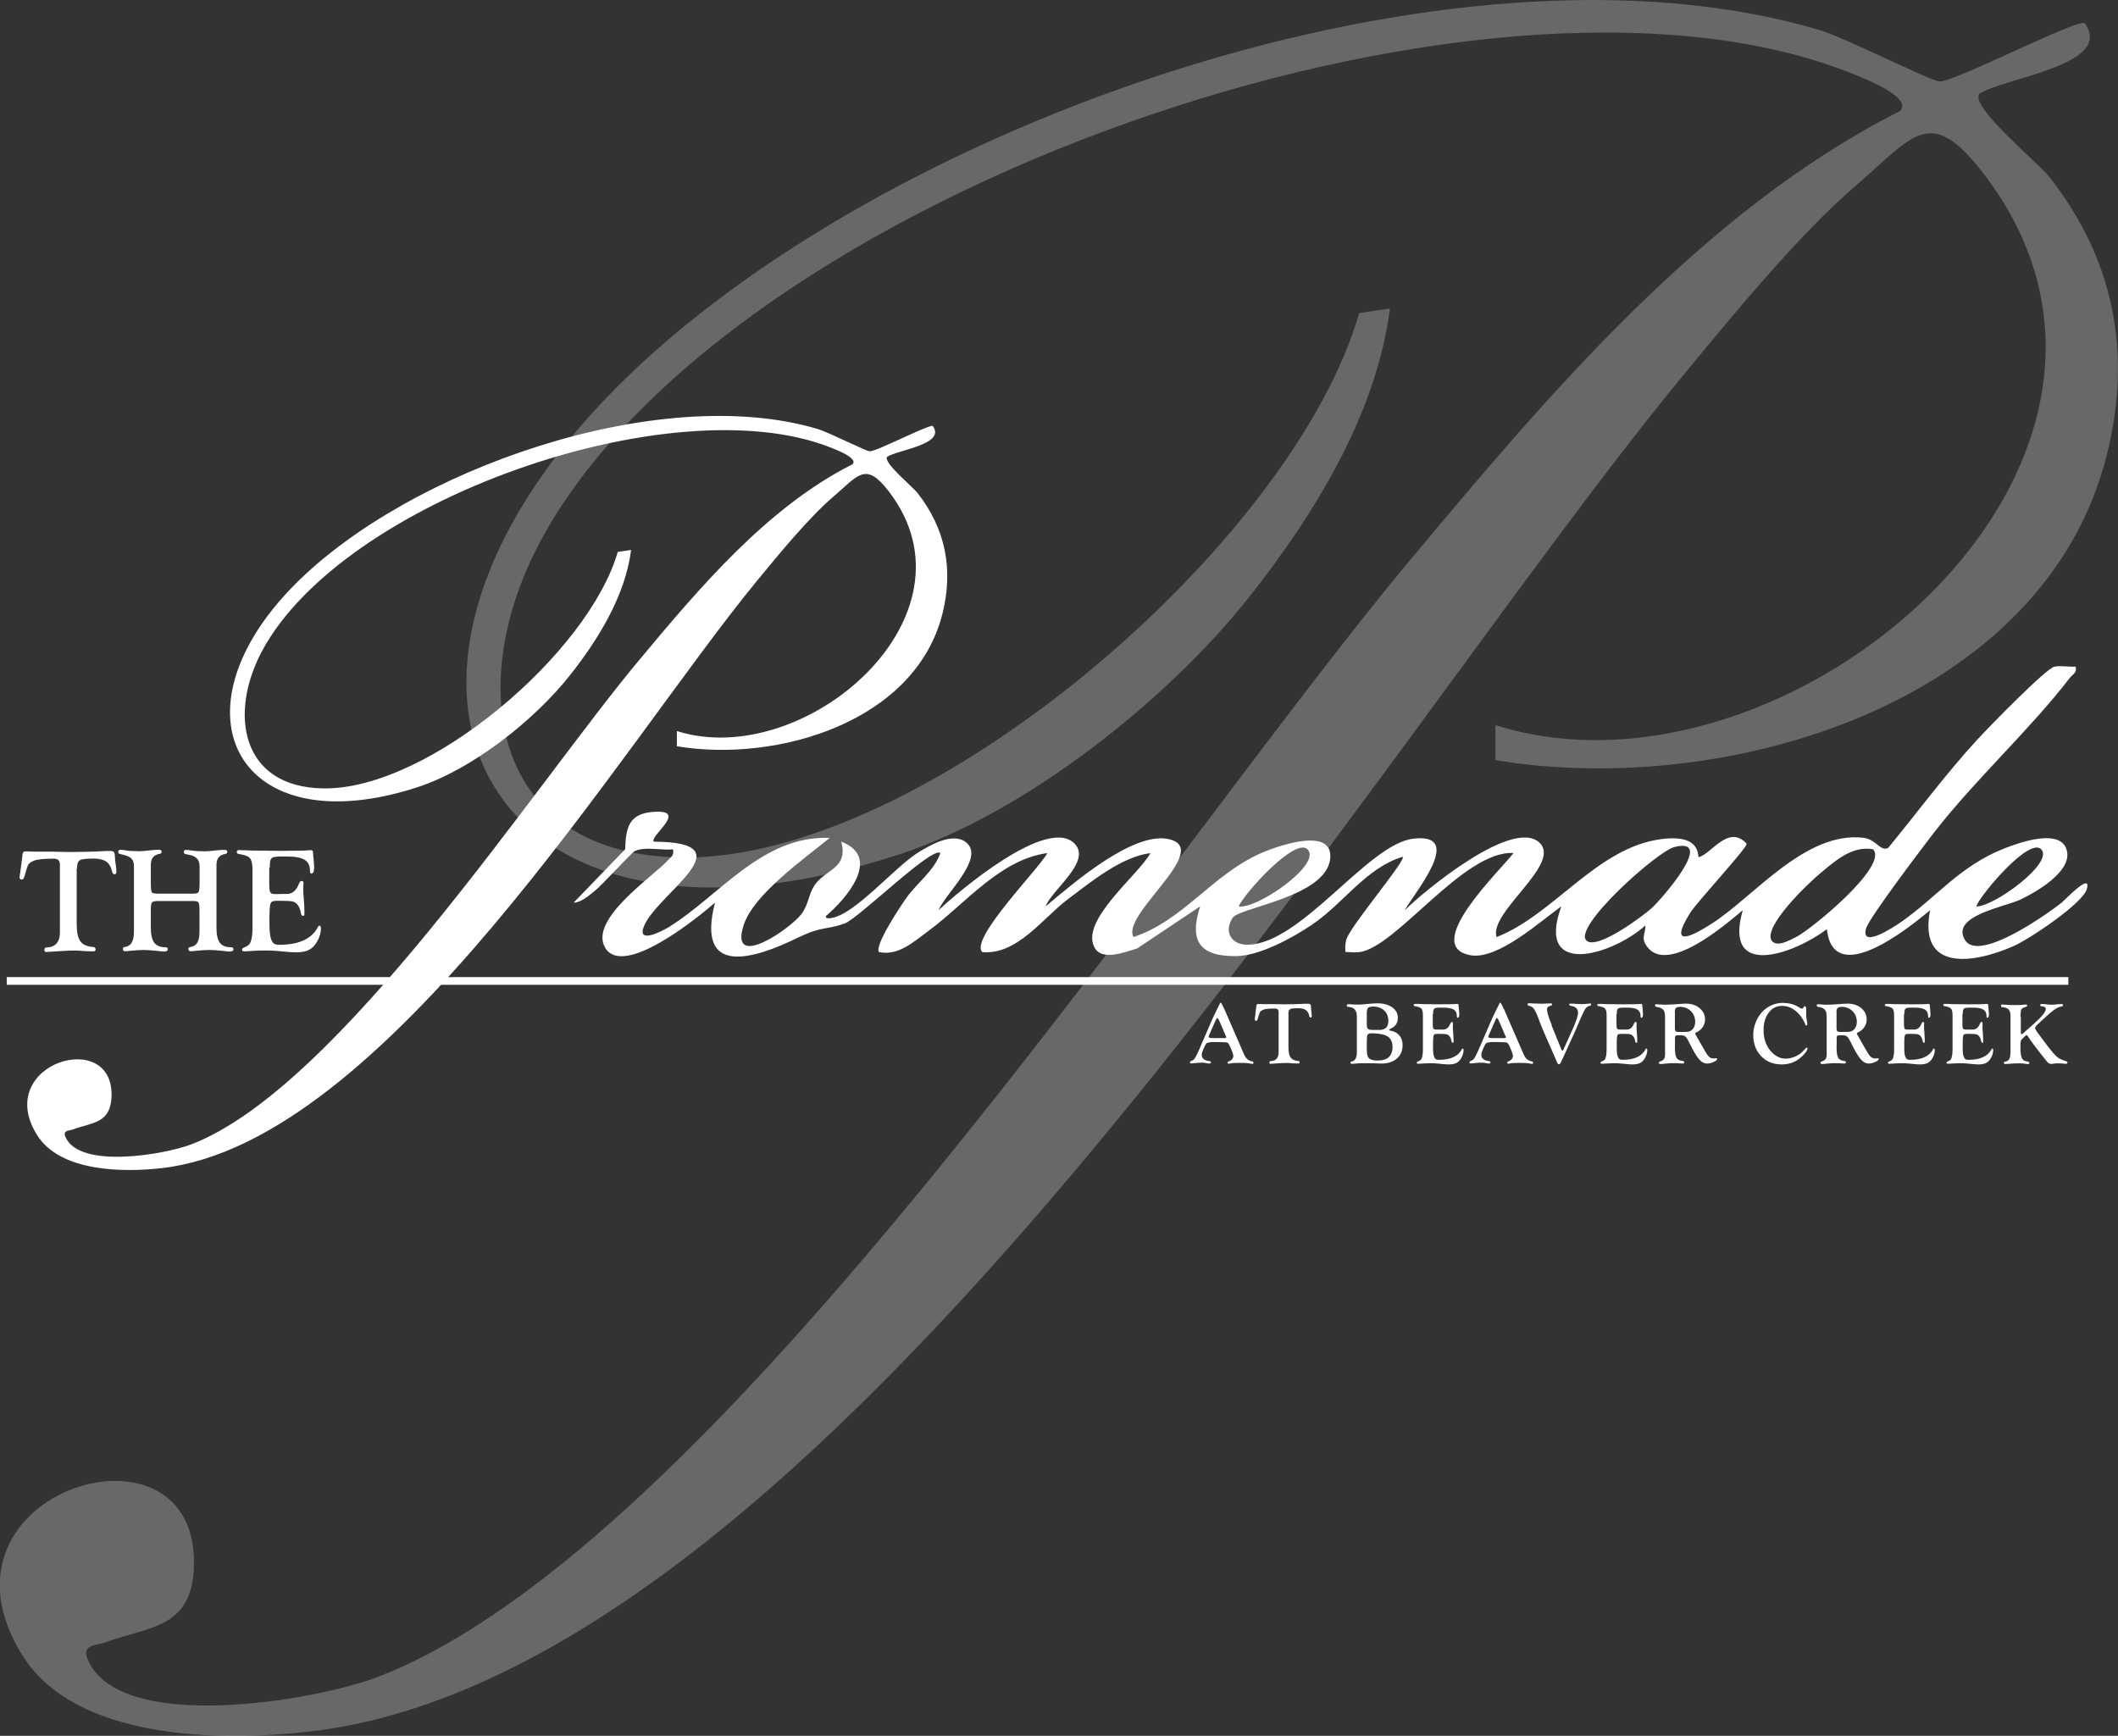 <?xml version="1.0" encoding="UTF-8"?>
<svg id="Layer_1" data-name="Layer 1" xmlns="http://www.w3.org/2000/svg" viewBox="0 0 217.1 177.92">
  <rect x="0" y="0" width="217.1" height="177.92" fill="#333333" stroke="none"/>
  <path d="M213.7,2.39c3.02,4.28-8.12,5.53-10.81,7.21-1,1.35,6,7.03,7.19,8.55,6.61,8.44,8.47,17.97,5.91,28.33-6.35,25.76-39.17,35.36-62.71,31.43v-3.59c30.07,9.54,72.71-27.13,49.99-56.59-5.46-7.07-7.12-3.79-13.03,1.28-5.94,5.1-12.92,13.64-18,19.82-31.9,38.79-87.73,132.64-140.51,138.65-9.09,1.04-24.05.92-29.48-7.88-10.49-17,18.78-25.59,17.6-8.52-.41,5.91-4.82,5.66-9.05,7.26-.91.34-2.46.17-1.81,1.74,3.23,7.73,23.44,4.22,29.74,1.8,34.79-13.4,80.52-84.14,105.55-114.16,14.32-17.17,30.33-36.17,50.48-46.34,1.44-1.52-4.51-3.67-5.42-4.03-37.29-14.54-114.8,12.48-133.92,48.08-7.93,14.76-5.06,32.19,14.45,32.46,24.82.34,62.59-31.98,69.45-55.8l3.15-.46c-1.38,10.83-7.8,21.2-14.48,29.63-8.36,10.55-22.95,22.1-35.83,26.32-42.4,13.89-59.18-17.47-29.02-47.81C90.19,12.55,149.02-8.02,186.44,3.06c2.71.8,11.53,5.29,12.39,5.29,1.65,0,14.41-6.61,14.87-5.95Z" style="fill: #fff; opacity: .26;"/>
  <g>
    <path d="M212.75,68.3c.18.68-.28.78-.58,1.17-4.11,5.34-9.62,10.33-13.9,15.83-1.14,1.47-6.64,8.72-6.98,9.83-.65,2.15,2.72-.02,3.64-.67,3.61-2.54,5.96-5.7,10.5-7.49,1.52-.6,5.97-2.21,6.45.32.4,2.09-3.14,4.13-4.75,4.9s-7.27,1.68-5.7,4.18c1.45,2.3,8.53-2.76,9.92-3.87.24-.19,3.09-3.22,2.55-1.36-.43,1.48-5.9,5.13-7.48,5.82-4.16,1.84-9.81,2.66-8.58-3.67-2.42,2.04-9.93,7.97-10.58,1.95-3.33,2.51-10.68,5.22-8.62-1.95-1.83,1.54-7.7,6.61-9.82,3.73-.65-.88-.16-1.26-.16-2.17-3.33,3.02-11.33,5.48-8.62-1.95-2.16,1.54-6.52,5.51-9.31,5.01-5.16-.93,3.22-8.85,4.41-10.48-5.14-.28-12.04,9.74-15.85,10.17-.45.05-.93-.03-1.38-.02-.03-.43-.03-.85.09-1.27.41-1.41,6.16-8.14,5.78-8.49-3.74,1.12-6.07,4.78-9.28,6.95-1.98,1.34-5.36,3.19-7.76,3.23-3.75.05-4.89-1.52-3.72-5.1l-6.45,4.31c-1.16.34-3.53,1.31-4.33-.01-1.68-2.77,4.47-7.51,5.68-9.76-2.96.38-6.01,2.89-8.41,4.69-2.68,2.01-5.22,5.76-8.82,5.46-1.36-1.34,5.9-8.63,6.66-10.15-4.84.65-8.42,5.21-12.17,7.97-1.53,1.12-3.08,2.58-5.06,2.18-.59-.56,2.26-4.83,2.81-5.59,1.05-1.47,2.85-2.79,3.46-4.56-.79-.78-8.4,6.71-9.8,7.21-1.99.71-2.26.23-4.8,1.46-4.53,2.2-10.48,4.09-8.5-3.59-1.69,1.48-9.43,7.8-11.27,4.6-1.66-2.88,4.84-7.22,6.39-8.89.36-.38.72-.55.57-1.18-1.15.14-2.9-.32-3.92.19-.35.18-3.28,3.42-4.12,4.1-.58.46-1.37,1.17-2.14,1.18l5.28-5.47c.07-2.36.44-3.74,3.14-3.85,3.29-.13-.75,2.58-.19,3.07,9.65.03.47,5.24-.99,8.59-.86,1.97,1.77.62,2.52.16,5.17-3.19,9.57-9.41,16.49-9.14-2.51,2.07-7.82,5.78-8.83,8.96-1.49,4.68,4.75.39,5.91-1.13.76-.99.72-1.99,1.35-2.95,1.1-1.69,3.5-1.69,2.75-4.49,4.18,1.57.56,5.82-1.57,7.62-.06.3.36.24.59.2,2.45-.41,6.48-5.25,8.91-6.74,1.28-.78,3.69-2.18,5-.89,1.67,1.64-2.36,5.27-2.95,6.83,2.14-2.01,11.13-9.62,13.92-6.84,1.84,1.84-2.34,4.76-2.95,6.45,2.73-2.28,9.1-7.85,12.76-6.86,4.22,1.14-5.06,7.74-3.75,10,5.08-1.68,8.01-6.33,12.97-8.55,1.8-.81,7.53-2.8,7.19.51-.4,3.94-9.3,5-10,6.07-.92,1.41-.17,2.8,1.58,2.76,5.51-.12,12.29-10.34,16.95-10.87,5.4-.62,0,5.66-.89,7.34,2.05-2.04,11.12-9.51,13.82-6.92,2.29,2.2-5.22,7.11-4.41,9.67,5.92-2.32,10.29-9.22,16.94-10.05,4.22-.53,3.58,1.91,3.81,1.85,1.3-.36,3.03-3.39,4.89-1.37.03.46-5.07,5.93-5.8,7.1-2.29,3.66.2,2.39,2.25,1.07,4.31-2.77,9.57-9.48,15.52-8.78,1.33.16,1.73,1.46,2.54,1.03,3.05-3.71,5.93-7.63,9.19-11.16,1.08-1.17,6.97-7.23,7.85-7.41.66-.13,1.45.04,2.14,0ZM162.62,96.41c1.07,1,5.76-2.5,6.66-3.31.99-.89,6.68-7.38,2.34-6.28-1.75.44-10.46,8.22-9,9.59ZM134.02,87.05c-1.27-1.27-6.51,4.56-7.05,5.85,1.77.36,8.59-4.31,7.05-5.85ZM191.99,87.05c-2.16-.4-3.93,1.23-5.49,2.53-1.12.93-5.82,5.4-4.9,6.84.58.7,1.77-.03,2.42-.33,1.5-.7,9.65-7.38,7.96-9.05ZM209.23,87.05c-1.22-1.28-6.22,4.64-6.66,5.85,1.65.13,8.01-4.44,6.66-5.85Z" style="fill: #fff;"/>
    <path d="M95.63,43.69c1.31,1.86-3.53,2.4-4.7,3.13-.43.59,2.61,3.05,3.12,3.71,2.87,3.67,3.68,7.8,2.57,12.31-2.76,11.19-17.01,15.36-27.24,13.65v-1.56c13.06,4.14,31.58-11.79,21.71-24.58-2.37-3.07-3.09-1.65-5.66.55s-5.61,5.93-7.82,8.61c-13.86,16.85-38.11,57.61-61.03,60.22-3.95.45-10.44.4-12.8-3.42-4.56-7.38,8.16-11.11,7.64-3.7-.18,2.57-2.09,2.46-3.93,3.15-.39.15-1.07.07-.79.75,1.4,3.36,10.18,1.83,12.92.78,15.11-5.82,34.98-36.55,45.85-49.58,6.22-7.46,13.17-15.71,21.92-20.13.63-.66-1.96-1.59-2.35-1.75-16.2-6.31-49.86,5.42-58.17,20.88-3.44,6.41-2.2,13.98,6.28,14.1,10.78.15,27.19-13.89,30.17-24.24l1.37-.2c-.6,4.71-3.39,9.21-6.29,12.87-3.63,4.58-9.97,9.6-15.56,11.43-18.42,6.03-25.7-7.59-12.61-20.77,11.74-11.81,37.29-20.75,53.55-15.94,1.18.35,5.01,2.3,5.38,2.3.72,0,6.26-2.87,6.46-2.59Z" style="fill: #fff;"/>
  </g>
  <rect x=".69" y="100.15" width="211.32" height=".79" style="fill: #fff;"/>
  <g>
    <path d="M7.86,89.01v5.66c0,.85.12,1.45.37,1.8.25.35.68.55,1.3.59.18.01.27.1.27.27,0,.12-.08.18-.23.18-.04,0-.1,0-.19,0l-.56-.02-.94-.06c-.08,0-.18,0-.3,0-.29,0-.55,0-.78.02l-1.66.1c-.18.02-.3.03-.36.03-.16,0-.23-.07-.23-.2,0-.11.03-.18.07-.22s.14-.05.29-.06c.39-.02.69-.17.91-.42.21-.26.32-.61.32-1.06v-.35s0-6.67,0-6.67c0-.4-.21-.59-.64-.59-1,0-1.69.07-2.05.22-.27.11-.44.23-.53.37s-.21.48-.36,1.03l-.06.21c-.06.21-.14.31-.26.31-.17,0-.24-.08-.23-.23,0-.14.03-.34.08-.59l.08-.65.09-.67.05-.46c.02-.2.13-.29.32-.29.05,0,.14,0,.26.01.2.02.47.02.83.02h1.53s1.83.04,1.83.04c1.18,0,2.42-.03,3.74-.1.26,0,.43-.01.5-.01.28,0,.42.12.44.35l.04.54c0,.09.03.29.08.61.03.27.05.48.05.64s-.07.25-.2.25c-.12,0-.2-.1-.24-.29-.11-.47-.31-.81-.6-1.01s-.73-.31-1.3-.31c-.76,0-1.24.06-1.42.18-.19.12-.28.41-.28.88Z" style="fill: #fff;"/>
    <path d="M19.8,92.35h-3.56c-.36,0-.57.05-.66.14-.08.09-.12.34-.12.73v1.87c0,.71.12,1.22.35,1.53.23.31.61.47,1.13.47.17,0,.26.07.26.2,0,.16-.13.24-.39.24-.09,0-.27-.01-.53-.05-.59-.07-1.13-.11-1.63-.11-.31,0-.72.03-1.24.08-.31.04-.5.05-.58.05-.16,0-.24-.08-.24-.25,0-.11.06-.17.19-.18.34-.05.58-.21.73-.47.15-.26.22-.64.22-1.16v-.41s0-6.26,0-6.26c0-.37-.1-.63-.3-.81s-.56-.31-1.1-.42c-.14-.03-.21-.1-.21-.22,0-.15.08-.22.24-.22.09,0,.26.02.5.06.41.06.88.09,1.43.09.19,0,.58-.03,1.19-.1.36-.04.63-.05.82-.05s.27.07.27.21c0,.11-.07.18-.22.21-.59.1-.89.47-.89,1.12v1.93c0,.51.04.81.11.9.07.09.31.13.72.13h3.51c.31,0,.49-.06.56-.18.07-.12.1-.46.1-1.02v-1.62c0-.64-.35-1.03-1.06-1.16l-.35-.07c-.14-.03-.21-.1-.21-.22,0-.15.08-.22.24-.22.09,0,.26.02.5.06.41.06.89.09,1.44.09.19,0,.59-.03,1.19-.1.36-.04.63-.05.82-.05s.27.07.27.21c0,.11-.07.18-.22.21-.59.1-.89.47-.89,1.12v6.44c0,.71.11,1.22.34,1.53.23.31.6.47,1.12.47.19,0,.28.07.28.2,0,.16-.13.24-.39.24-.09,0-.27-.01-.53-.05-.6-.07-1.14-.11-1.63-.11-.32,0-.73.03-1.25.08-.31.04-.5.05-.58.05-.16,0-.24-.08-.24-.25,0-.11.06-.17.19-.18.34-.05.58-.21.73-.46s.22-.64.22-1.16v-.41s0-1.65,0-1.65c0-.49-.03-.79-.1-.89-.07-.1-.25-.15-.56-.15Z" style="fill: #fff;"/>
    <path d="M27.6,88.93v1.63c0,.47.03.76.1.89.07.13.23.19.49.19h.23s.33-.01.33-.01h.64c.5,0,.88-.27,1.15-.82l.17-.37c.05-.09.12-.14.23-.14.11,0,.17.06.17.2,0,.04,0,.15-.02.33-.01.13-.01.24-.01.33,0,.16.02.54.07,1.13.03.39.05.72.05,1.01v.38c0,.07,0,.12-.01.14-.02.03-.06.05-.12.05-.13,0-.2-.09-.23-.29-.07-.43-.22-.75-.45-.97-.13-.12-.29-.2-.48-.23-.19-.03-.54-.05-1.06-.05h-.51c-.24,0-.4.04-.49.11s-.15.22-.18.44c-.03.25-.05.65-.05,1.18v.68c0,.7.06,1.21.17,1.52.08.22.19.38.3.46.12.08.29.12.53.12,2.03,0,3.36-.62,3.99-1.86.03-.06.07-.09.09-.1.05,0,.1,0,.14.05.04.04.06.1.06.16,0,.49-.13.97-.4,1.43-.22.39-.5.67-.83.84-.33.17-.77.25-1.31.25-.32,0-.68-.02-1.07-.06l-.87-.08c-.32-.03-.75-.05-1.3-.05-.37,0-.92.02-1.67.07-.21.02-.35.02-.44.02-.12,0-.19-.06-.2-.17,0-.09.05-.16.17-.21.29-.11.48-.23.58-.35.1-.12.18-.34.24-.66.06-.27.08-.63.08-1.08v-5.95c0-.56-.09-.94-.27-1.14-.18-.2-.56-.34-1.14-.42-.14-.02-.2-.09-.2-.22,0-.12.08-.18.25-.18.04,0,.11,0,.23.02.09,0,.21,0,.37,0l.76.03,2.85.03c1.64,0,2.65-.02,3.03-.07.04,0,.07,0,.11,0,.15,0,.22.08.22.25,0,.12.02.32.05.62.04.44.06.75.06.94,0,.38-.1.58-.29.59-.1,0-.14-.11-.14-.33,0-.5-.18-.86-.54-1.08-.36-.22-.95-.34-1.76-.34h-.92l-.51.06c-.26.08-.38.33-.38.76v.31Z" style="fill: #fff;"/>
  </g>
  <g>
    <path d="M125.49,103.41l2.02,4.64c.1.23.22.41.36.52.14.12.31.19.53.23.05,0,.08.05.08.13,0,.08-.03.12-.1.12-.04,0-.1-.01-.17-.03-.23-.05-.6-.08-1.1-.08s-.86.02-1.04.07c-.04.01-.08.02-.12.02-.08,0-.12-.04-.12-.13,0-.04.03-.07.1-.1.14-.04.26-.12.35-.22.09-.11.14-.22.14-.34,0-.17-.13-.53-.39-1.09-.08-.17-.17-.27-.26-.3-.1-.02-.44-.04-1.02-.04h-.6l-.4.07c-.11.05-.23.25-.37.59l-.14.34c-.04.1-.06.2-.06.3,0,.37.26.59.78.65.11.02.17.06.16.13,0,.08-.06.12-.16.12-.05,0-.13,0-.23-.03-.2-.04-.37-.06-.53-.06-.14,0-.37.01-.68.04-.23.02-.38.04-.43.04-.08,0-.12-.04-.12-.11,0-.06.04-.11.12-.14.16-.05.29-.14.38-.28.1-.13.24-.42.43-.85l1.21-2.8c.1-.22.17-.37.2-.46l.41-.85.21-.42h0c.09-.21.16-.32.19-.32.05,0,.13.12.24.37l.11.24ZM125.65,106.19l-.58-1.36c-.14-.33-.24-.49-.3-.49-.04,0-.1.11-.2.31l-.08.19-.52,1.18-.05.11s-.03.08-.03.12c0,.1.11.15.32.15h1.31c.11,0,.17-.03.17-.09,0-.01,0-.04-.02-.08l-.02-.05Z" style="fill: #fff;"/>
    <path d="M132.07,103.98v3.35c0,.5.07.86.22,1.06.15.21.4.33.77.35.11,0,.16.06.16.16,0,.07-.05.1-.14.1-.02,0-.06,0-.11,0h-.33s-.56-.05-.56-.05c-.04,0-.1,0-.18,0-.17,0-.33,0-.46.01l-.98.06c-.1.01-.17.02-.21.02-.09,0-.14-.04-.13-.12,0-.07.02-.11.04-.13.03-.02.08-.03.17-.04.23-.01.41-.1.54-.25.13-.15.19-.36.19-.62v-.21s0-3.95,0-3.95c0-.23-.13-.35-.38-.35-.59,0-1,.04-1.21.13-.16.07-.26.14-.31.22-.05.08-.12.28-.21.61l-.04.12c-.03.12-.08.18-.15.18-.1,0-.14-.05-.14-.14,0-.08.02-.2.04-.35l.04-.39.05-.4.03-.27c.01-.12.07-.17.19-.17.03,0,.08,0,.15,0,.12,0,.28.01.49.01h.91s1.08.02,1.08.02c.7,0,1.43-.02,2.21-.06.15,0,.25,0,.3,0,.16,0,.25.07.26.2l.02.32c0,.05.02.17.04.36.02.16.03.28.03.38s-.04.15-.12.15c-.07,0-.12-.06-.14-.17-.06-.28-.18-.48-.36-.6-.18-.12-.43-.18-.77-.18-.45,0-.73.03-.84.1-.11.07-.17.24-.17.52Z" style="fill: #fff;"/>
    <path d="M139.08,104.2c0-.6-.24-.92-.73-.98l-.2-.03c-.07,0-.1-.05-.1-.13,0-.09.04-.13.12-.13h.11s.33.02.33.02c.28.01.45.02.53.02.21,0,.6-.02,1.17-.08.35-.03.64-.05.88-.05.63,0,1.14.14,1.52.41s.57.63.57,1.08c0,.52-.24.88-.71,1.09-.11.05-.17.09-.17.12,0,.05.05.09.17.11.37.06.66.23.88.49.21.26.32.58.32.97,0,.59-.2,1.05-.59,1.39-.39.34-.92.51-1.59.51l-.9-.03h-.69c-.44-.01-.83,0-1.16.04-.1.01-.2.02-.28.02s-.13-.04-.13-.12c0-.07.04-.11.12-.12.35-.06.53-.37.53-.92v-3.68ZM140.1,103.81v1.28c0,.17.04.3.12.37.08.07.23.1.44.1h.61s.28,0,.28,0c.51-.06.76-.37.76-.91,0-.44-.14-.8-.42-1.07s-.65-.41-1.11-.41c-.27,0-.45.04-.54.13-.09.09-.14.26-.14.51ZM140.1,106.77v.91s.04.38.04.38c.04.43.37.64,1.02.64s1.06-.15,1.3-.46c.19-.25.28-.56.28-.91,0-.7-.31-1.12-.93-1.28-.36-.09-.77-.14-1.22-.14-.21,0-.35.05-.41.15s-.08.34-.08.72Z" style="fill: #fff;"/>
    <path d="M146.86,103.94v.96c0,.28.02.45.06.52.04.07.14.11.29.11h.13s.2,0,.2,0h.38c.29,0,.52-.16.68-.48l.1-.22c.03-.05.07-.08.13-.08.06,0,.1.04.1.12,0,.02,0,.09-.01.2,0,.08,0,.14,0,.2,0,.1.01.32.04.67.02.23.03.43.03.6v.23s0,.07,0,.08c-.01.02-.04.03-.07.03-.07,0-.12-.05-.14-.17-.04-.25-.13-.44-.27-.57-.08-.07-.17-.12-.28-.14-.11-.02-.32-.03-.62-.03h-.3c-.14,0-.24.02-.29.06s-.09.13-.1.26c-.02.15-.03.38-.03.7v.4c0,.42.03.72.1.9.05.13.11.22.18.27.07.05.17.07.32.07,1.2,0,1.99-.37,2.36-1.1.02-.04.04-.05.05-.06.03,0,.06,0,.08.03.02.03.04.06.04.1,0,.29-.08.57-.24.85-.13.23-.29.4-.49.5-.2.1-.45.15-.78.15-.19,0-.4-.01-.63-.04l-.52-.05c-.19-.02-.45-.03-.77-.03-.22,0-.55.01-.99.04-.12,0-.21.01-.26.01-.07,0-.11-.03-.12-.1,0-.05.03-.1.1-.12.17-.07.28-.13.34-.21.06-.07.11-.2.14-.39.03-.16.05-.37.05-.64v-3.52c0-.33-.05-.56-.16-.67-.11-.12-.33-.2-.67-.25-.08-.01-.12-.06-.12-.13,0-.07.05-.1.15-.1.02,0,.07,0,.13,0,.05,0,.13,0,.22,0l.45.02,1.68.02c.97,0,1.57-.01,1.79-.04.02,0,.04,0,.06,0,.09,0,.13.05.13.15,0,.07,0,.19.03.36.02.26.04.44.04.56,0,.23-.06.34-.17.35-.06,0-.08-.06-.08-.2,0-.29-.11-.51-.32-.64s-.56-.2-1.04-.2h-.54l-.3.04c-.15.05-.23.2-.23.45v.18Z" style="fill: #fff;"/>
    <path d="M154.15,103.41l2.02,4.64c.1.23.22.41.36.52.14.12.31.19.53.23.05,0,.08.05.08.13,0,.08-.03.12-.1.12-.04,0-.1-.01-.17-.03-.23-.05-.6-.08-1.1-.08s-.86.02-1.04.07c-.04.01-.08.02-.12.02-.08,0-.12-.04-.12-.13,0-.04.03-.07.1-.1.14-.04.26-.12.35-.22.09-.11.14-.22.14-.34,0-.17-.13-.53-.39-1.09-.08-.17-.17-.27-.26-.3-.1-.02-.44-.04-1.02-.04h-.6l-.4.07c-.11.05-.23.25-.37.59l-.14.34c-.04.1-.06.2-.06.3,0,.37.26.59.78.65.11.02.17.06.16.13,0,.08-.06.12-.16.12-.05,0-.13,0-.23-.03-.2-.04-.37-.06-.53-.06-.14,0-.37.01-.68.04-.23.02-.38.04-.43.04-.08,0-.13-.04-.13-.11,0-.06.04-.11.12-.14.16-.05.29-.14.38-.28s.24-.42.43-.85l1.21-2.8c.1-.22.17-.37.2-.46l.41-.85.21-.42h0c.09-.21.16-.32.19-.32.05,0,.13.12.24.37l.11.24ZM154.31,106.19l-.58-1.36c-.14-.33-.24-.49-.3-.49-.04,0-.1.11-.19.31l-.08.19-.52,1.18-.05.11s-.03.08-.03.12c0,.1.11.15.32.15h1.31c.11,0,.17-.03.17-.09,0-.01,0-.04-.02-.08l-.02-.05Z" style="fill: #fff;"/>
    <path d="M159.04,105.1l.99,2.43c.04.11.08.16.12.16.03,0,.07-.04.11-.12l1-2.22c.33-.73.49-1.25.49-1.58,0-.18-.06-.33-.19-.45s-.31-.19-.55-.23c-.1-.01-.16-.05-.16-.12s.04-.1.11-.1c.04,0,.12,0,.25,0l.47.03c.21.01.36.02.45.02.27,0,.5-.02.7-.05.08-.01.14-.02.18-.02.05,0,.08.04.08.11,0,.07-.04.11-.13.13-.17.03-.31.12-.42.26-.11.14-.26.44-.46.89l-.66,1.53-.76,1.67c-.25.55-.38.84-.4.88-.16.33-.25.52-.27.57-.06.13-.13.2-.21.2-.06,0-.1-.04-.14-.11l-.1-.23-.11-.27-1.05-2.39c-.26-.59-.47-1.11-.64-1.58-.2-.55-.37-.9-.49-1.08-.12-.17-.28-.28-.49-.33-.12-.02-.18-.07-.18-.15,0-.08.04-.12.12-.12.02,0,.07,0,.13,0,.15.02.33.03.53.03l.75.02.47-.02c.2-.01.33-.02.39-.02.08,0,.12.04.12.12,0,.07-.06.12-.19.14-.22.04-.33.17-.33.38,0,.27.16.79.49,1.58Z" style="fill: #fff;"/>
    <path d="M165.69,103.94v.96c0,.28.02.45.06.52s.14.11.29.11h.13s.2,0,.2,0h.38c.29,0,.52-.16.68-.48l.1-.22c.03-.05.07-.08.13-.08.07,0,.1.04.1.12,0,.02,0,.09-.01.2,0,.08,0,.14,0,.2,0,.1.01.32.04.67.02.23.03.43.03.6v.23s0,.07,0,.08c-.01.02-.04.03-.07.03-.07,0-.12-.05-.14-.17-.04-.25-.13-.44-.27-.57-.08-.07-.17-.12-.28-.14s-.32-.03-.62-.03h-.3c-.14,0-.24.02-.29.06-.05.04-.09.13-.1.26-.02.15-.03.38-.03.7v.4c0,.42.03.72.1.9.05.13.11.22.18.27.07.05.17.07.32.07,1.2,0,1.99-.37,2.36-1.1.02-.04.04-.05.05-.06.03,0,.06,0,.08.03s.04.06.04.1c0,.29-.08.57-.24.85-.13.23-.29.4-.49.5-.2.1-.45.15-.78.15-.19,0-.4-.01-.63-.04l-.52-.05c-.19-.02-.45-.03-.77-.03-.22,0-.55.01-.99.04-.12,0-.21.01-.26.01-.07,0-.11-.03-.12-.1,0-.05.03-.1.1-.12.17-.07.28-.13.34-.21s.11-.2.14-.39c.03-.16.05-.37.05-.64v-3.52c0-.33-.05-.56-.16-.67-.11-.12-.33-.2-.67-.25-.08-.01-.12-.06-.12-.13,0-.07.05-.1.15-.1.02,0,.07,0,.13,0,.05,0,.13,0,.22,0l.45.02,1.68.02c.97,0,1.57-.01,1.79-.04.02,0,.04,0,.06,0,.09,0,.13.05.13.15,0,.07,0,.19.03.36.02.26.04.44.04.56,0,.23-.06.34-.17.35-.06,0-.08-.06-.08-.2,0-.29-.11-.51-.32-.64s-.56-.2-1.04-.2h-.54l-.3.04c-.15.05-.23.2-.23.45v.18Z" style="fill: #fff;"/>
    <path d="M171.68,107.26c0,.56.05.94.16,1.14.1.2.31.31.61.34.12.01.19.06.19.14s-.05.13-.15.13c-.03,0-.09,0-.18-.01-.26-.02-.5-.03-.74-.03-.2,0-.37,0-.53.02l-.37.03-.3.03c-.08,0-.14.01-.17.01-.11,0-.16-.04-.16-.12,0-.07.03-.11.09-.13.2-.06.34-.15.42-.25.08-.1.12-.27.12-.48v-.59s0-3.21,0-3.21c0-.35-.04-.59-.13-.71-.14-.2-.38-.32-.71-.36-.12-.02-.18-.07-.18-.15s.04-.13.12-.13c.03,0,.09,0,.16.01.23.02.48.04.75.04.3,0,.66-.02,1.09-.05.5-.04.85-.06,1.04-.06.56,0,1.03.15,1.4.46.37.31.56.69.56,1.16,0,.29-.08.56-.25.8s-.39.42-.68.55c-.06.02-.09.05-.08.09,0,.03.02.07.04.11.03.04.07.11.12.21l.4.7.46.81c.16.28.3.47.42.57.12.11.27.16.43.16.07,0,.13,0,.19-.02.04,0,.07-.01.1-.01.05,0,.08.03.08.1,0,.09-.12.18-.36.29-.24.11-.46.16-.65.16-.3,0-.59-.15-.84-.45-.26-.3-.59-.86-1-1.7-.16-.33-.29-.54-.4-.62-.1-.09-.27-.13-.51-.13h-.28l-.2.04s-.07.09-.07.21v.9ZM171.68,103.79v1.54c0,.19.02.31.07.36.05.05.17.08.35.08.53,0,.86,0,.98-.03s.24-.08.35-.18c.22-.2.33-.47.33-.81,0-.45-.15-.82-.44-1.11s-.66-.44-1.12-.44c-.2,0-.34.04-.42.13-.08.08-.11.24-.11.46Z" style="fill: #fff;"/>
    <path d="M182.8,102.8c.55,0,1.04.12,1.45.36l.29.17c.06.04.11.05.16.05.06,0,.1-.02.13-.07l.09-.14s.04-.04.08-.04c.09,0,.14.1.14.29v.32s0,.4,0,.4l.04.34.04.2c.02.1.03.19.03.26,0,.11-.04.17-.12.17-.05,0-.08-.04-.09-.11-.02-.11-.11-.28-.25-.52-.14-.23-.28-.42-.4-.55-.52-.56-1.09-.83-1.72-.83-.56,0-1.02.23-1.37.69-.35.46-.53,1.06-.53,1.79,0,.96.29,1.72.86,2.29.43.43.9.64,1.41.64.3,0,.62-.07.95-.21s.6-.32.79-.53l.29-.31s.08-.07.12-.08c.06,0,.08.03.08.1,0,.12-.12.32-.35.58-.61.69-1.37,1.04-2.27,1.04s-1.58-.28-2.12-.84c-.54-.56-.82-1.28-.82-2.17,0-.49.1-.97.31-1.44s.48-.85.82-1.14c.56-.48,1.21-.72,1.96-.72Z" style="fill: #fff;"/>
    <path d="M188.25,107.26c0,.56.05.94.16,1.14.1.2.31.31.61.34.12.01.19.06.19.14s-.05.13-.15.13c-.03,0-.09,0-.18-.01-.26-.02-.5-.03-.74-.03-.2,0-.37,0-.53.02l-.37.03-.3.03c-.08,0-.14.01-.17.01-.11,0-.16-.04-.16-.12,0-.07.03-.11.09-.13.2-.06.34-.15.42-.25.08-.1.12-.27.12-.48v-.59s0-3.21,0-3.21c0-.35-.04-.59-.13-.71-.14-.2-.38-.32-.71-.36-.12-.02-.18-.07-.18-.15s.04-.13.12-.13c.03,0,.09,0,.16.01.23.02.48.04.75.04.3,0,.66-.02,1.09-.05.5-.04.85-.06,1.04-.06.56,0,1.03.15,1.4.46.37.31.56.69.56,1.16,0,.29-.08.56-.25.8s-.39.42-.68.55c-.06.02-.09.05-.08.09,0,.03.02.07.04.11.03.04.07.11.12.21l.4.7.46.81c.16.28.3.47.42.57.12.11.27.16.43.16.07,0,.13,0,.19-.02.04,0,.07-.01.1-.01.05,0,.08.03.08.1,0,.09-.12.18-.36.29-.24.11-.46.16-.65.16-.3,0-.59-.15-.84-.45-.26-.3-.59-.86-1-1.7-.16-.33-.29-.54-.4-.62-.1-.09-.27-.13-.51-.13h-.28l-.2.04s-.07.09-.07.21v.9ZM188.25,103.79v1.54c0,.19.02.31.07.36.05.05.17.08.35.08.53,0,.86,0,.98-.03s.24-.08.35-.18c.22-.2.33-.47.33-.81,0-.45-.15-.82-.44-1.11s-.66-.44-1.12-.44c-.2,0-.34.04-.42.13-.08.08-.11.24-.11.46Z" style="fill: #fff;"/>
    <path d="M195.16,103.94v.96c0,.28.02.45.06.52.04.07.14.11.29.11h.13s.2,0,.2,0h.38c.29,0,.52-.16.68-.48l.1-.22c.03-.05.07-.08.13-.08.06,0,.1.04.1.12,0,.02,0,.09-.01.2,0,.08,0,.14,0,.2,0,.1.01.32.04.67.02.23.03.43.03.6v.23s0,.07,0,.08c-.01.02-.04.03-.07.03-.07,0-.12-.05-.14-.17-.04-.25-.13-.44-.27-.57-.08-.07-.17-.12-.28-.14-.11-.02-.32-.03-.62-.03h-.3c-.14,0-.24.02-.29.06s-.09.13-.1.26c-.02.15-.03.38-.03.7v.4c0,.42.03.72.1.9.05.13.11.22.18.27.07.05.17.07.32.07,1.2,0,1.99-.37,2.36-1.1.02-.04.04-.05.05-.06.03,0,.06,0,.08.03.02.03.04.06.04.1,0,.29-.08.57-.24.85-.13.23-.29.4-.49.5-.2.1-.45.15-.78.15-.19,0-.4-.01-.63-.04l-.52-.05c-.19-.02-.45-.03-.77-.03-.22,0-.55.01-.99.04-.12,0-.21.01-.26.01-.07,0-.11-.03-.12-.1,0-.05.03-.1.1-.12.17-.07.28-.13.34-.21.06-.07.11-.2.14-.39.03-.16.05-.37.05-.64v-3.52c0-.33-.05-.56-.16-.67-.11-.12-.33-.2-.67-.25-.08-.01-.12-.06-.12-.13,0-.07.05-.1.15-.1.02,0,.07,0,.13,0,.05,0,.13,0,.22,0l.45.02,1.68.02c.97,0,1.57-.01,1.79-.04.02,0,.04,0,.06,0,.09,0,.13.05.13.15,0,.07,0,.19.03.36.02.26.04.44.04.56,0,.23-.06.34-.17.35-.06,0-.08-.06-.08-.2,0-.29-.11-.51-.32-.64s-.56-.2-1.04-.2h-.54l-.3.04c-.15.05-.23.2-.23.45v.18Z" style="fill: #fff;"/>
    <path d="M201.15,103.94v.96c0,.28.02.45.06.52.04.07.14.11.29.11h.13s.2,0,.2,0h.38c.29,0,.52-.16.68-.48l.1-.22c.03-.05.07-.08.13-.08.06,0,.1.04.1.12,0,.02,0,.09-.01.2,0,.08,0,.14,0,.2,0,.1.01.32.04.67.02.23.03.43.03.6v.23s0,.07,0,.08c-.01.02-.04.03-.07.03-.07,0-.12-.05-.14-.17-.04-.25-.13-.44-.27-.57-.08-.07-.17-.12-.28-.14-.11-.02-.32-.03-.62-.03h-.3c-.14,0-.24.02-.29.06s-.09.13-.1.26c-.02.15-.03.38-.03.7v.4c0,.42.03.72.1.9.05.13.11.22.18.27.07.05.17.07.32.07,1.2,0,1.99-.37,2.36-1.1.02-.04.04-.05.05-.06.03,0,.06,0,.08.03.02.03.04.06.04.1,0,.29-.08.57-.24.85-.13.23-.29.4-.49.5-.2.1-.45.15-.78.15-.19,0-.4-.01-.63-.04l-.52-.05c-.19-.02-.45-.03-.77-.03-.22,0-.55.01-.99.04-.12,0-.21.01-.26.01-.07,0-.11-.03-.12-.1,0-.05.03-.1.1-.12.17-.07.28-.13.34-.21.06-.07.11-.2.14-.39.03-.16.05-.37.05-.64v-3.52c0-.33-.05-.56-.16-.67-.11-.12-.33-.2-.67-.25-.08-.01-.12-.06-.12-.13,0-.07.05-.1.15-.1.02,0,.07,0,.13,0,.05,0,.13,0,.22,0l.45.02,1.68.02c.97,0,1.57-.01,1.79-.04.02,0,.04,0,.06,0,.09,0,.13.05.13.15,0,.07,0,.19.03.36.02.26.04.44.04.56,0,.23-.06.34-.17.35-.06,0-.08-.06-.08-.2,0-.29-.11-.51-.32-.64s-.56-.2-1.04-.2h-.54l-.3.04c-.15.05-.23.2-.23.45v.18Z" style="fill: #fff;"/>
    <path d="M207.14,104.22v1.61c0,.11.03.17.08.17.03,0,.1-.04.21-.13l.43-.39.62-.55c.82-.73,1.22-1.23,1.22-1.5,0-.09-.04-.16-.12-.21s-.18-.08-.31-.08c-.1,0-.14-.04-.14-.12,0-.08.05-.11.16-.11.12,0,.25,0,.37.02.32.04.54.05.67.05.1,0,.21,0,.35-.02.3-.04.51-.05.63-.05.1,0,.16.04.16.13,0,.07-.07.11-.2.13-.21.03-.44.14-.71.33-.26.19-.64.51-1.13.97-.23.21-.38.35-.46.43-.25.21-.37.37-.37.47,0,.07.07.2.2.39l.32.43c.74,1.02,1.28,1.7,1.61,2.03.23.24.56.41.99.53l.09.03c.07.02.11.07.11.14,0,.07-.05.11-.14.11-.03,0-.08,0-.13,0-.29-.03-.54-.04-.74-.04-.09,0-.19,0-.3.02-.19.02-.31.04-.36.04-.15,0-.29-.08-.42-.23-.01-.01-.07-.08-.17-.21-.26-.31-.58-.73-.99-1.26-.4-.53-.65-.88-.75-1.05-.08-.14-.15-.2-.2-.2-.04,0-.08.03-.13.08l-.13.13-.19.19c-.08.08-.13.16-.14.24-.02.08-.03.25-.03.51v.19c0,.48.05.82.15,1.02s.27.31.52.33c.16.01.24.06.24.14,0,.09-.05.14-.15.14-.06,0-.15-.01-.28-.04-.16-.03-.36-.04-.61-.04-.33,0-.65.01-.94.04-.19.02-.34.03-.46.03s-.17-.04-.17-.13c0-.06.04-.09.12-.11.21-.03.36-.13.44-.28.08-.15.12-.42.12-.8v-3.74s-.04-.25-.04-.25c-.04-.16-.13-.28-.25-.36s-.3-.14-.53-.16c-.07,0-.11-.02-.13-.04-.02-.02-.02-.06-.02-.13s.04-.1.12-.1c.07,0,.15,0,.22.01.31.03.67.05,1.07.05.35,0,.66-.01.94-.04.08,0,.14-.01.2-.02.09,0,.13.04.13.12,0,.05-.04.09-.11.11-.25.07-.41.15-.48.26-.06.1-.09.33-.09.67v.16Z" style="fill: #fff;"/>
  </g>
</svg>